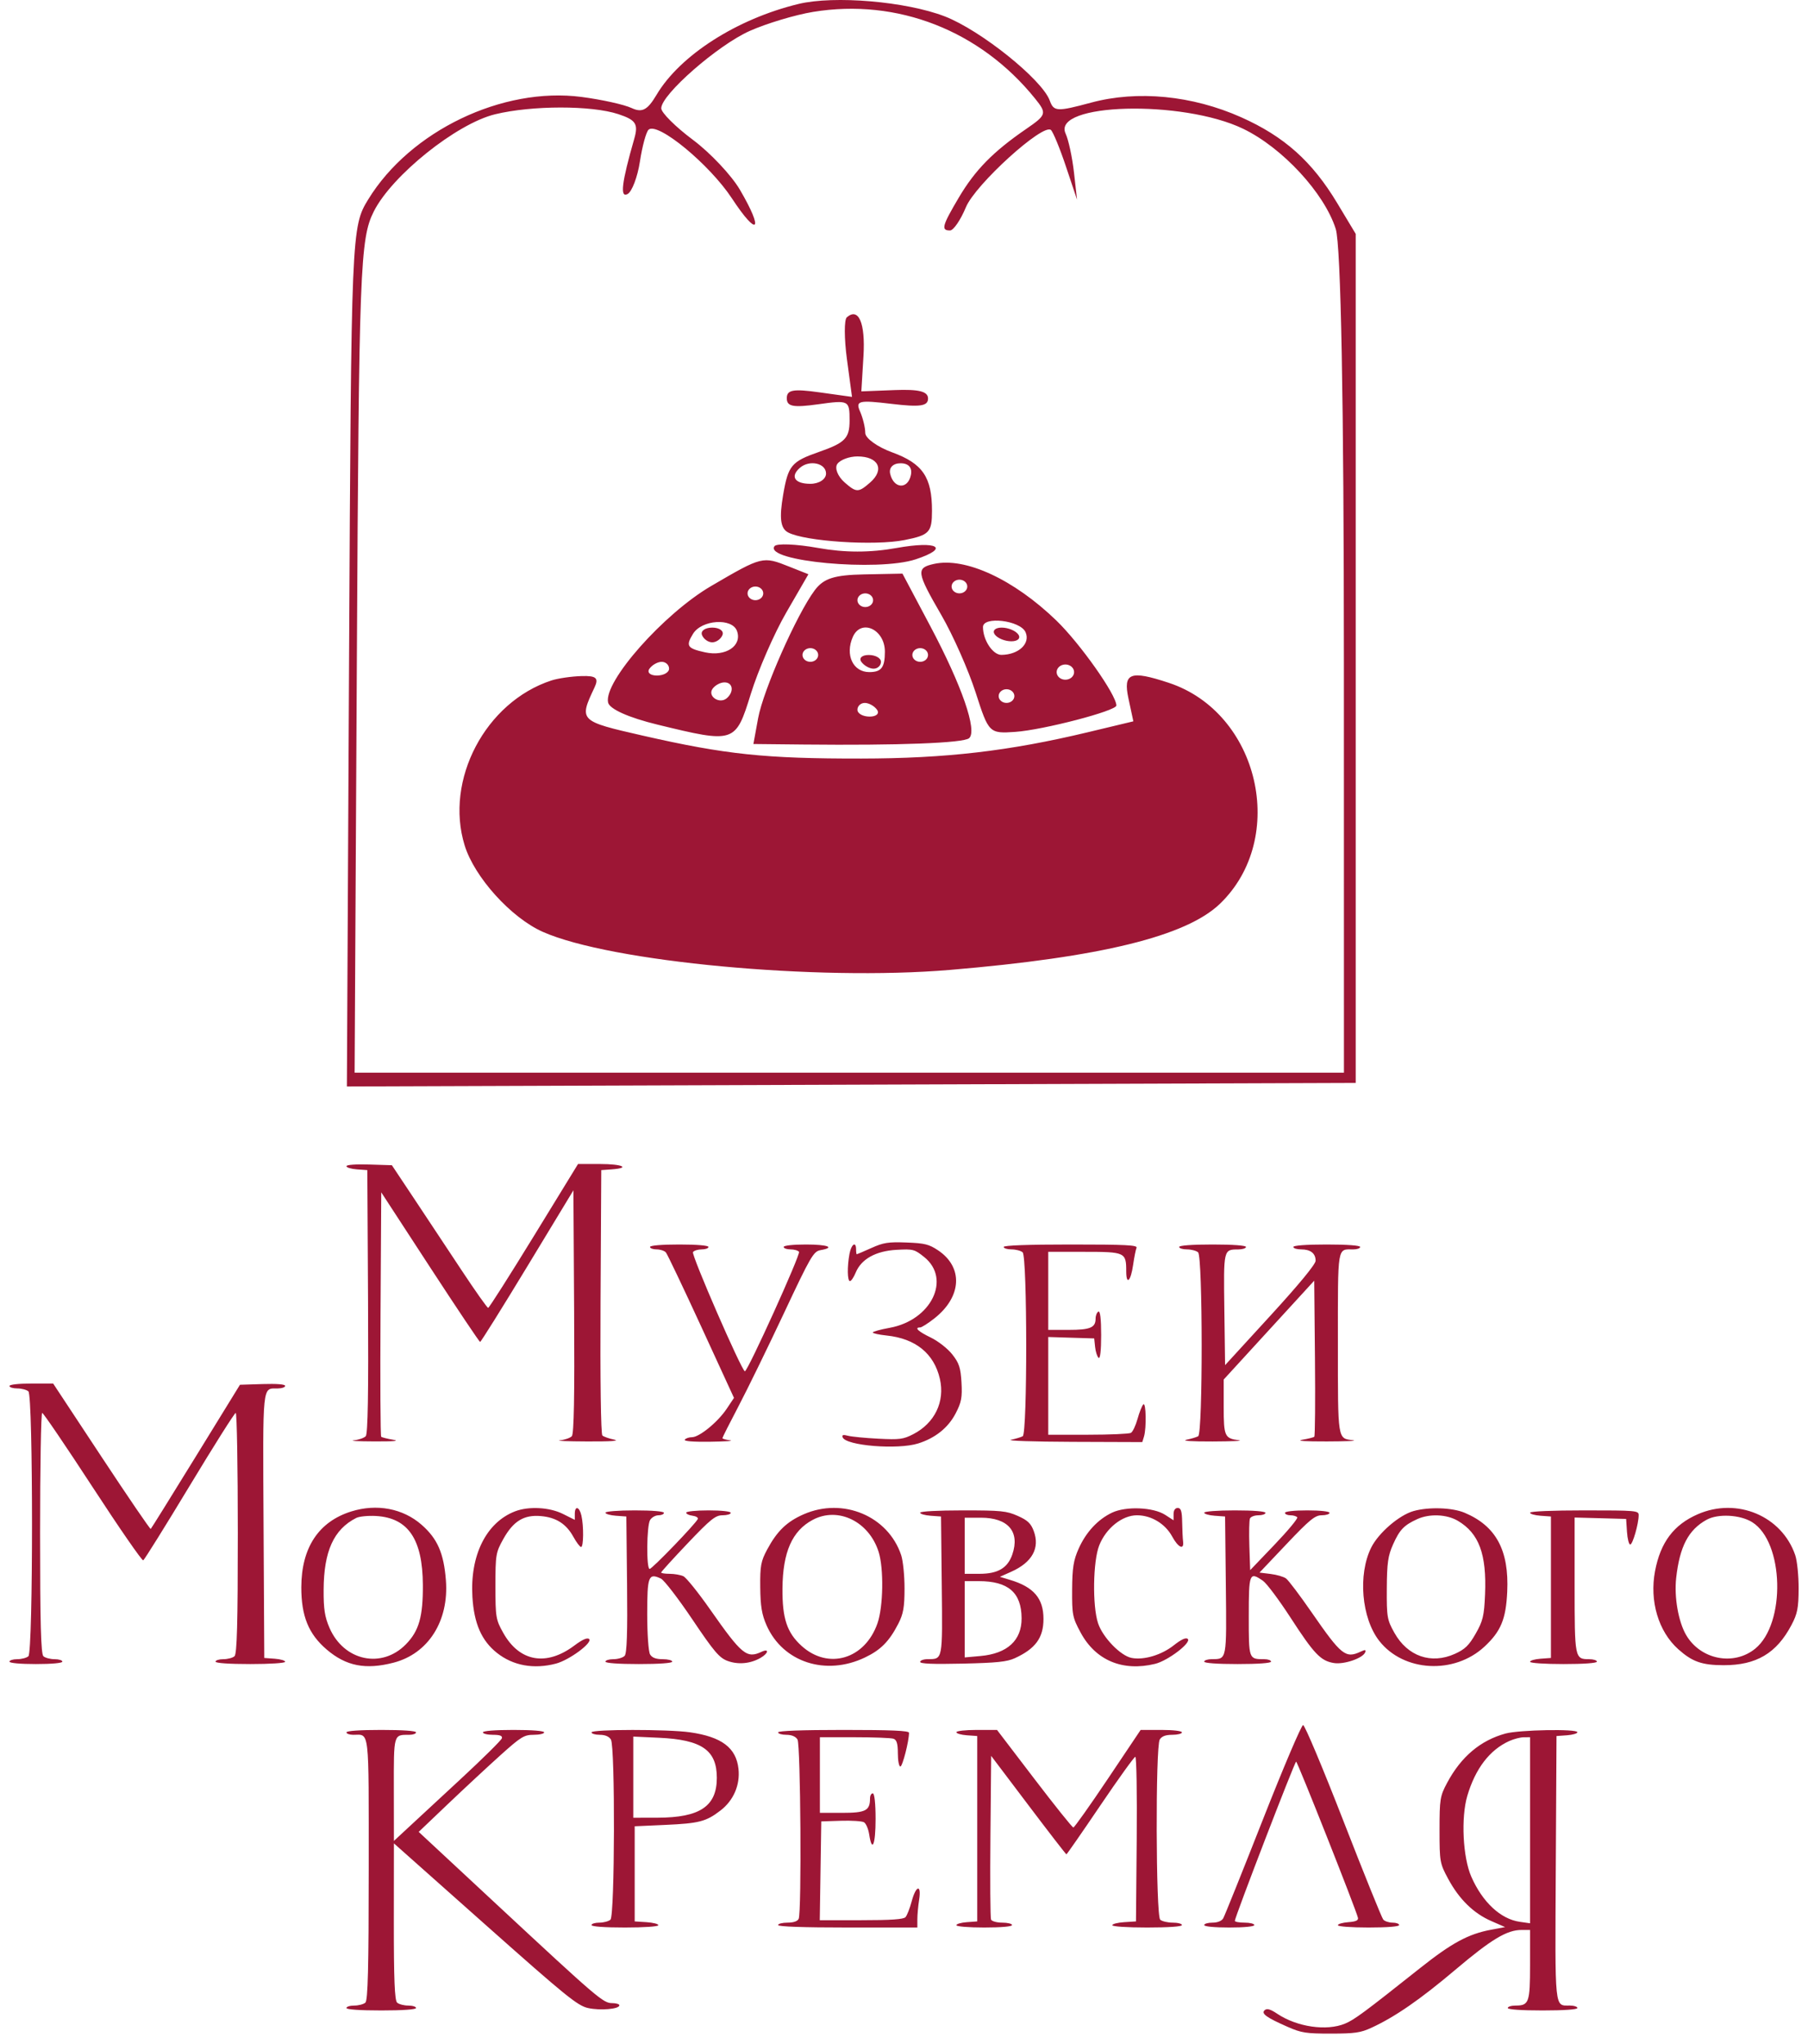 <svg width="138" height="156" viewBox="0 0 138 156" fill="none" xmlns="http://www.w3.org/2000/svg">
<path fill-rule="evenodd" clip-rule="evenodd" d="M60.952 0.301C56.251 1.436 51.901 4.219 50.112 7.238C49.42 8.405 49.011 8.62 48.204 8.243C47.639 7.979 45.922 7.599 44.389 7.399C38.357 6.61 31.315 9.99 28.109 15.214C26.824 17.308 26.81 17.628 26.645 50.122L26.477 82.917L64.978 82.782L103.478 82.648V50.249V17.85L102.065 15.499C100.15 12.314 98.021 10.412 94.726 8.945C90.998 7.285 86.824 6.879 83.283 7.832C80.67 8.535 80.433 8.523 80.124 7.674C79.54 6.068 74.846 2.305 72.111 1.25C69.156 0.11 63.676 -0.357 60.952 0.301ZM62.057 0.909C60.688 1.134 58.513 1.788 57.224 2.361C54.786 3.446 50.471 7.219 50.471 8.265C50.471 8.596 51.558 9.678 52.887 10.671C54.216 11.664 55.833 13.382 56.48 14.489C58.327 17.646 57.847 18.154 55.865 15.14C54.16 12.546 50.205 9.285 49.506 9.896C49.322 10.056 49.023 11.152 48.842 12.333C48.66 13.513 48.237 14.627 47.9 14.809C47.306 15.129 47.451 13.928 48.408 10.603C48.737 9.461 48.542 9.158 47.2 8.713C45.152 8.034 40.612 8.037 37.791 8.721C34.848 9.434 29.905 13.396 28.526 16.148C27.485 18.224 27.399 20.495 27.239 50.118L27.067 81.864H64.823H102.58L102.576 50.641C102.574 30.744 102.349 18.712 101.953 17.471C101.082 14.733 97.885 11.275 94.889 9.829C90.253 7.592 80.254 7.861 81.335 10.195C81.555 10.669 81.841 11.997 81.972 13.147L82.208 15.237L81.362 12.711C80.898 11.321 80.38 10.066 80.214 9.92C79.608 9.392 74.443 14.084 73.726 15.813C73.321 16.79 72.775 17.589 72.512 17.589C71.813 17.589 71.906 17.239 73.179 15.086C74.427 12.975 75.803 11.573 78.331 9.838C79.879 8.775 79.915 8.654 79.014 7.535C74.822 2.328 68.487 -0.147 62.057 0.909ZM64.635 24.217C64.428 24.398 64.432 25.839 64.645 27.418L65.032 30.29L62.543 29.943C60.538 29.663 60.054 29.75 60.054 30.392C60.054 31.028 60.535 31.121 62.45 30.854C64.801 30.526 64.846 30.549 64.846 32.097C64.846 33.442 64.502 33.795 62.523 34.486C60.406 35.225 60.163 35.513 59.778 37.751C59.47 39.546 59.569 40.32 60.149 40.633C61.421 41.319 66.759 41.669 69.038 41.216C70.938 40.839 71.135 40.629 71.137 38.992C71.14 36.418 70.428 35.373 68.092 34.521C66.965 34.11 66.043 33.444 66.043 33.04C66.043 32.637 65.863 31.897 65.643 31.397C65.286 30.586 65.546 30.523 68.039 30.821C70.235 31.084 70.835 30.996 70.835 30.414C70.835 29.873 70.143 29.698 68.29 29.77L65.744 29.869L65.907 27.164C66.059 24.653 65.533 23.434 64.635 24.217ZM63.912 35.406C63.688 35.721 63.942 36.359 64.475 36.825C65.368 37.604 65.521 37.604 66.414 36.825C67.546 35.837 67.058 34.834 65.445 34.834C64.825 34.834 64.135 35.091 63.912 35.406ZM61.052 35.705C60.293 36.367 60.658 36.924 61.851 36.924C62.516 36.924 63.049 36.575 63.049 36.14C63.049 35.345 61.782 35.068 61.052 35.705ZM67.946 36.168C68.217 37.303 69.28 37.372 69.523 36.271C69.649 35.698 69.356 35.356 68.739 35.356C68.163 35.356 67.833 35.694 67.946 36.168ZM59.115 41.684C58.3 42.835 67.009 43.643 69.898 42.685C72.523 41.814 71.585 41.258 68.439 41.821C66.389 42.187 64.492 42.185 62.424 41.816C60.763 41.519 59.273 41.46 59.115 41.684ZM54.282 44.723C50.647 46.846 46.063 52.026 46.414 53.615C46.524 54.114 47.981 54.766 50.179 55.301C56.086 56.74 56.139 56.723 57.306 52.96C57.869 51.145 59.088 48.347 60.016 46.743L61.703 43.826L60.251 43.249C58.21 42.437 58.186 42.444 54.282 44.723ZM71.284 43.038C69.903 43.345 69.948 43.657 71.85 46.94C72.739 48.473 73.918 51.138 74.472 52.862C75.465 55.953 75.507 55.995 77.499 55.856C79.635 55.706 85.21 54.252 85.21 53.844C85.21 53.033 82.433 49.101 80.634 47.363C77.372 44.212 73.681 42.505 71.284 43.038ZM62.187 45.047C60.824 46.864 58.262 52.653 57.865 54.814L57.505 56.781L61.325 56.821C68.622 56.897 73.533 56.709 73.968 56.339C74.615 55.787 73.424 52.342 71.014 47.798L68.883 43.779L65.968 43.837C63.667 43.883 62.87 44.138 62.187 45.047ZM72.632 44.762C72.632 45.05 72.901 45.285 73.231 45.285C73.56 45.285 73.83 45.05 73.83 44.762C73.83 44.475 73.56 44.24 73.231 44.24C72.901 44.24 72.632 44.475 72.632 44.762ZM57.059 45.285C57.059 45.572 57.329 45.807 57.658 45.807C57.987 45.807 58.257 45.572 58.257 45.285C58.257 44.997 57.987 44.762 57.658 44.762C57.329 44.762 57.059 44.997 57.059 45.285ZM65.445 45.807C65.445 46.095 65.714 46.33 66.043 46.33C66.373 46.33 66.642 46.095 66.642 45.807C66.642 45.52 66.373 45.285 66.043 45.285C65.714 45.285 65.445 45.52 65.445 45.807ZM52.894 48.376C52.327 49.3 52.448 49.485 53.816 49.785C55.396 50.13 56.658 49.289 56.254 48.159C55.889 47.138 53.561 47.288 52.894 48.376ZM75.028 47.855C75.028 48.854 75.781 49.987 76.44 49.98C77.756 49.964 78.659 49.114 78.278 48.248C77.882 47.347 75.028 47.002 75.028 47.855ZM53.58 48.459C53.698 48.768 54.05 49.021 54.364 49.021C54.677 49.021 55.029 48.768 55.147 48.459C55.265 48.151 54.913 47.898 54.364 47.898C53.815 47.898 53.462 48.151 53.58 48.459ZM65.092 48.612C64.49 49.982 65.106 51.294 66.351 51.294C67.272 51.294 67.541 50.942 67.541 49.734C67.541 48.024 65.718 47.19 65.092 48.612ZM75.926 48.42C76.13 48.708 76.701 48.943 77.195 48.943C77.689 48.943 77.927 48.708 77.723 48.42C77.519 48.133 76.949 47.898 76.454 47.898C75.96 47.898 75.723 48.133 75.926 48.42ZM61.252 49.988C61.252 50.275 61.521 50.51 61.851 50.51C62.18 50.51 62.45 50.275 62.45 49.988C62.45 49.7 62.18 49.465 61.851 49.465C61.521 49.465 61.252 49.7 61.252 49.988ZM69.637 49.988C69.637 50.275 69.907 50.51 70.236 50.51C70.566 50.51 70.835 50.275 70.835 49.988C70.835 49.7 70.566 49.465 70.236 49.465C69.907 49.465 69.637 49.7 69.637 49.988ZM65.744 50.51C65.948 50.798 66.368 51.033 66.678 51.033C66.988 51.033 67.241 50.798 67.241 50.51C67.241 50.223 66.821 49.988 66.308 49.988C65.794 49.988 65.54 50.223 65.744 50.51ZM49.572 51.033C49.368 51.32 49.622 51.556 50.136 51.556C50.649 51.556 51.069 51.32 51.069 51.033C51.069 50.746 50.816 50.51 50.506 50.51C50.196 50.51 49.776 50.746 49.572 51.033ZM80.75 50.989C80.557 51.261 80.654 51.621 80.966 51.789C81.278 51.957 81.691 51.872 81.884 51.6C82.077 51.328 81.979 50.968 81.667 50.799C81.355 50.631 80.942 50.716 80.75 50.989ZM42.085 51.933C37.051 53.583 33.925 59.527 35.465 64.518C36.215 66.949 39.007 70.038 41.425 71.115C46.576 73.407 62.33 74.88 72.514 74.022C84.03 73.052 90.546 71.454 93.124 68.967C98.322 63.952 96.104 54.391 89.214 52.113C86.265 51.138 85.711 51.352 86.131 53.303L86.506 55.051L83.013 55.888C77.021 57.322 72.19 57.883 65.746 57.892C58.416 57.902 55.395 57.585 49.074 56.145C44.201 55.034 44.177 55.011 45.376 52.47C45.717 51.746 45.512 51.564 44.395 51.597C43.619 51.619 42.579 51.771 42.085 51.933ZM54.389 52.565C53.98 53.142 54.925 53.766 55.478 53.283C56.047 52.786 55.941 52.078 55.298 52.078C54.987 52.078 54.579 52.297 54.389 52.565ZM76.226 53.123C76.226 53.411 76.495 53.646 76.825 53.646C77.154 53.646 77.424 53.411 77.424 53.123C77.424 52.836 77.154 52.601 76.825 52.601C76.495 52.601 76.226 52.836 76.226 53.123ZM65.445 54.168C65.445 54.456 65.865 54.691 66.378 54.691C66.892 54.691 67.145 54.456 66.942 54.168C66.738 53.881 66.318 53.646 66.008 53.646C65.698 53.646 65.445 53.881 65.445 54.168Z" fill="#9D1635"/>
<path fill-rule="evenodd" clip-rule="evenodd" d="M26.443 89.003C26.443 89.104 26.802 89.212 27.24 89.244L28.037 89.301L28.092 99.333C28.13 106.328 28.077 109.438 27.917 109.608C27.79 109.742 27.383 109.884 27.012 109.925C26.64 109.966 27.341 110.003 28.568 110.007C30.069 110.013 30.538 109.971 30.001 109.88C29.561 109.805 29.154 109.702 29.096 109.651C29.037 109.6 29.014 105.383 29.045 100.279L29.1 90.999L32.82 96.706C34.866 99.844 36.588 102.413 36.646 102.415C36.705 102.416 38.331 99.813 40.26 96.63L43.767 90.843L43.822 100.104C43.861 106.549 43.807 109.439 43.647 109.608C43.52 109.742 43.113 109.884 42.742 109.925C42.37 109.966 43.31 110.004 44.83 110.01C46.616 110.017 47.342 109.968 46.883 109.873C46.492 109.792 46.084 109.649 45.978 109.556C45.863 109.455 45.805 105.248 45.838 99.343L45.893 89.301L46.69 89.244C48.16 89.137 47.506 88.836 45.804 88.836H44.12L40.755 94.323C38.904 97.341 37.332 99.812 37.261 99.815C37.19 99.817 36.288 98.542 35.256 96.981C34.224 95.419 32.6 92.969 31.646 91.535L29.912 88.929L28.177 88.875C27.144 88.843 26.443 88.895 26.443 89.003ZM66.512 95.245C65.927 95.507 65.425 95.723 65.396 95.723C65.367 95.724 65.343 95.556 65.343 95.352C65.343 94.71 64.98 94.946 64.842 95.677C64.656 96.661 64.674 97.772 64.875 97.772C64.969 97.772 65.166 97.479 65.314 97.121C65.74 96.088 66.844 95.474 68.428 95.385C69.698 95.314 69.8 95.341 70.542 95.936C72.623 97.607 71.083 100.762 67.905 101.337C67.197 101.465 66.618 101.625 66.618 101.693C66.618 101.76 67.09 101.864 67.667 101.924C69.887 102.155 71.295 103.299 71.739 105.233C72.138 106.973 71.343 108.618 69.694 109.461C68.94 109.847 68.659 109.883 67.043 109.8C66.05 109.75 65.009 109.648 64.73 109.576C64.354 109.478 64.248 109.508 64.319 109.696C64.562 110.333 68.506 110.655 70.073 110.165C71.381 109.757 72.367 108.969 72.937 107.878C73.382 107.028 73.453 106.652 73.388 105.512C73.322 104.377 73.207 104.027 72.68 103.361C72.329 102.917 71.603 102.35 71.038 102.077C70.081 101.615 69.76 101.309 70.231 101.309C70.348 101.309 70.841 100.995 71.328 100.611C73.415 98.962 73.533 96.714 71.6 95.423C70.907 94.96 70.576 94.878 69.186 94.826C67.794 94.775 67.43 94.832 66.512 95.245ZM49.613 95.165C49.613 95.268 49.84 95.352 50.118 95.352C50.396 95.352 50.714 95.457 50.825 95.584C50.935 95.713 52.15 98.262 53.525 101.251L56.023 106.685L55.463 107.522C54.783 108.537 53.377 109.686 52.813 109.686C52.587 109.686 52.342 109.77 52.27 109.872C52.185 109.992 52.88 110.049 54.224 110.031C55.37 110.015 56.046 109.968 55.724 109.925C55.403 109.883 55.14 109.807 55.14 109.756C55.14 109.706 55.697 108.601 56.379 107.302C57.061 106.002 58.615 102.818 59.834 100.225C61.884 95.86 62.092 95.503 62.633 95.408C63.78 95.206 63.189 94.979 61.517 94.979C60.525 94.979 59.816 95.057 59.816 95.165C59.816 95.268 60.05 95.352 60.335 95.352C60.62 95.352 60.913 95.436 60.986 95.538C61.12 95.729 57.071 104.665 56.854 104.654C56.618 104.642 52.751 95.76 52.894 95.558C52.974 95.444 53.272 95.352 53.558 95.352C53.843 95.352 54.077 95.268 54.077 95.165C54.077 95.053 53.191 94.979 51.845 94.979C50.499 94.979 49.613 95.053 49.613 95.165ZM76.609 95.165C76.609 95.268 76.877 95.352 77.204 95.352C77.532 95.352 77.914 95.452 78.055 95.575C78.414 95.89 78.422 109.417 78.062 109.612C77.927 109.686 77.52 109.807 77.159 109.883C76.798 109.959 78.907 110.029 81.845 110.04L87.188 110.059L87.316 109.64C87.516 108.989 87.475 106.982 87.267 107.182C87.166 107.28 86.967 107.777 86.826 108.288C86.684 108.798 86.456 109.279 86.319 109.355C86.181 109.432 84.705 109.496 83.039 109.497L80.01 109.5V105.769V102.038L81.764 102.093L83.518 102.147L83.586 102.798C83.624 103.157 83.743 103.529 83.852 103.627C83.973 103.736 84.049 103.072 84.049 101.894C84.049 100.668 83.973 100.025 83.837 100.099C83.72 100.162 83.624 100.402 83.624 100.631C83.624 101.325 83.217 101.495 81.562 101.495H80.01V98.516V95.538H82.766C85.885 95.538 85.962 95.574 85.962 97.026C85.962 98.115 86.309 97.791 86.488 96.535C86.571 95.954 86.688 95.367 86.749 95.229C86.838 95.024 85.936 94.979 81.734 94.979C78.459 94.979 76.609 95.046 76.609 95.165ZM90.001 95.165C90.001 95.268 90.269 95.352 90.596 95.352C90.924 95.352 91.306 95.452 91.447 95.575C91.806 95.89 91.814 109.417 91.454 109.612C91.319 109.686 90.912 109.807 90.551 109.883C90.163 109.964 90.98 110.017 92.552 110.012C94.013 110.007 94.922 109.966 94.571 109.921C93.473 109.78 93.402 109.626 93.402 107.369V105.283L96.856 101.511L100.311 97.74L100.367 103.648C100.398 106.898 100.375 109.599 100.316 109.651C100.257 109.702 99.849 109.805 99.41 109.88C98.903 109.966 99.584 110.013 101.267 110.009C102.729 110.006 103.637 109.966 103.287 109.921C102.079 109.767 102.118 110.01 102.118 102.516C102.118 94.958 102.052 95.352 103.304 95.352C103.587 95.352 103.818 95.268 103.818 95.165C103.818 95.052 102.826 94.979 101.267 94.979C99.709 94.979 98.716 95.052 98.716 95.165C98.716 95.268 98.984 95.352 99.312 95.352C100.032 95.352 100.417 95.654 100.417 96.22C100.417 96.486 99.141 98.035 96.963 100.413L93.508 104.186L93.451 99.921C93.39 95.327 93.382 95.36 94.518 95.355C94.84 95.353 95.103 95.268 95.103 95.165C95.103 95.052 94.111 94.979 92.552 94.979C90.993 94.979 90.001 95.052 90.001 95.165ZM0.722 105.777C0.722 105.879 0.99 105.963 1.317 105.963C1.644 105.963 2.027 106.064 2.167 106.186C2.535 106.509 2.535 126.082 2.167 126.404C2.027 126.527 1.644 126.627 1.317 126.627C0.99 126.627 0.722 126.711 0.722 126.813C0.722 126.924 1.536 126.999 2.741 126.999C3.946 126.999 4.761 126.924 4.761 126.813C4.761 126.711 4.493 126.627 4.165 126.627C3.838 126.627 3.455 126.527 3.315 126.404C3.124 126.236 3.06 123.893 3.06 117.003C3.06 111.955 3.132 107.827 3.219 107.829C3.307 107.832 5.042 110.385 7.074 113.503C9.106 116.621 10.843 119.132 10.933 119.083C11.023 119.035 12.612 116.484 14.465 113.415C16.318 110.346 17.905 107.832 17.993 107.83C18.081 107.827 18.152 111.955 18.152 117.003C18.152 123.893 18.089 126.236 17.897 126.404C17.757 126.527 17.374 126.627 17.047 126.627C16.72 126.627 16.452 126.711 16.452 126.813C16.452 126.927 17.479 126.999 19.109 126.999C20.625 126.999 21.766 126.924 21.766 126.825C21.766 126.728 21.407 126.624 20.969 126.592L20.172 126.534L20.117 116.4C20.058 105.486 20.008 105.972 21.181 105.966C21.503 105.964 21.766 105.876 21.766 105.769C21.766 105.647 21.134 105.596 20.041 105.63L18.315 105.684L14.95 111.151C13.099 114.158 11.549 116.649 11.505 116.687C11.462 116.725 9.768 114.244 7.742 111.173L4.058 105.591H2.389C1.419 105.591 0.722 105.668 0.722 105.777ZM26.814 115.351C24.316 116.131 23.005 118.119 22.998 121.135C22.994 123.336 23.551 124.705 24.931 125.886C26.416 127.157 27.903 127.449 30.044 126.892C32.694 126.203 34.276 123.708 34.034 120.601C33.872 118.53 33.388 117.426 32.174 116.364C30.756 115.122 28.756 114.744 26.814 115.351ZM39.303 115.347C37.11 116.198 35.865 118.704 36.058 121.88C36.181 123.905 36.758 125.219 37.932 126.148C39.163 127.122 40.74 127.409 42.426 126.967C43.456 126.697 45.268 125.354 44.963 125.087C44.823 124.964 44.447 125.13 43.846 125.581C41.7 127.19 39.65 126.828 38.413 124.621C37.847 123.613 37.815 123.421 37.815 121.042C37.815 118.653 37.845 118.475 38.424 117.443C39.189 116.078 39.996 115.59 41.294 115.706C42.455 115.81 43.221 116.301 43.767 117.292C44.001 117.717 44.264 118.064 44.352 118.064C44.545 118.064 44.562 116.474 44.378 115.667C44.221 114.977 43.873 114.89 43.873 115.54V115.994L42.97 115.542C41.94 115.026 40.348 114.942 39.303 115.347ZM61.351 115.565C60.059 116.129 59.317 116.843 58.56 118.25C58.077 119.149 58.011 119.5 58.027 121.135C58.042 122.585 58.149 123.231 58.515 124.054C59.763 126.862 63.024 127.926 66.014 126.5C67.226 125.923 67.872 125.269 68.567 123.918C68.949 123.175 69.04 122.656 69.041 121.228C69.042 120.256 68.926 119.112 68.784 118.686C67.788 115.702 64.347 114.258 61.351 115.565ZM84.878 115.445C83.792 115.963 82.894 116.93 82.332 118.188C81.936 119.075 81.844 119.649 81.833 121.322C81.821 123.24 81.862 123.447 82.484 124.6C83.629 126.72 85.691 127.586 88.163 126.984C89.15 126.744 90.97 125.353 90.656 125.079C90.516 124.956 90.159 125.12 89.597 125.564C88.656 126.309 87.313 126.712 86.374 126.531C85.528 126.369 84.171 124.966 83.812 123.883C83.371 122.555 83.423 119.138 83.903 117.936C84.426 116.622 85.655 115.644 86.782 115.644C87.873 115.644 88.939 116.287 89.47 117.266C89.929 118.113 90.388 118.322 90.302 117.645C90.273 117.414 90.241 116.744 90.231 116.155C90.218 115.335 90.139 115.085 89.895 115.085C89.695 115.085 89.576 115.262 89.576 115.556V116.027L88.934 115.611C88.028 115.025 85.939 114.94 84.878 115.445ZM107.894 115.321C106.796 115.629 105.218 116.989 104.662 118.105C103.635 120.168 103.921 123.498 105.274 125.229C107.13 127.603 110.999 127.814 113.308 125.666C114.559 124.502 114.946 123.569 115.043 121.478C115.19 118.317 114.188 116.461 111.79 115.451C110.846 115.054 109.06 114.995 107.894 115.321ZM129.586 115.565C127.748 116.367 126.739 117.711 126.324 119.91C125.894 122.19 126.583 124.509 128.09 125.86C129.167 126.824 129.897 127.082 131.559 127.086C134.056 127.091 135.598 126.179 136.737 124.021C137.194 123.156 137.279 122.723 137.284 121.228C137.287 120.256 137.171 119.112 137.025 118.686C136.001 115.692 132.581 114.258 129.586 115.565ZM46.212 115.446C46.212 115.542 46.571 115.647 47.009 115.679L47.806 115.737L47.862 120.926C47.902 124.6 47.848 126.191 47.677 126.372C47.544 126.512 47.16 126.627 46.823 126.627C46.487 126.627 46.212 126.711 46.212 126.813C46.212 126.927 47.204 126.999 48.763 126.999C50.321 126.999 51.313 126.927 51.313 126.813C51.313 126.711 50.982 126.627 50.577 126.627C50.066 126.627 49.773 126.517 49.62 126.267C49.497 126.066 49.4 124.707 49.4 123.189C49.4 120.282 49.497 120.031 50.447 120.476C50.69 120.59 51.768 121.99 52.843 123.587C54.503 126.055 54.907 126.53 55.538 126.761C56.35 127.059 57.275 126.973 58.051 126.527C58.659 126.178 58.726 125.783 58.13 126.062C56.994 126.594 56.625 126.29 54.203 122.834C53.297 121.54 52.378 120.398 52.161 120.296C51.944 120.195 51.473 120.111 51.115 120.111C50.756 120.111 50.463 120.067 50.463 120.012C50.463 119.958 51.376 118.953 52.493 117.778C54.241 115.939 54.609 115.644 55.15 115.644C55.495 115.644 55.777 115.56 55.777 115.457C55.777 115.349 55.069 115.271 54.077 115.271C53.141 115.271 52.376 115.349 52.376 115.444C52.376 115.54 52.591 115.644 52.855 115.677C53.118 115.71 53.301 115.82 53.263 115.923C53.14 116.25 49.778 119.739 49.586 119.739C49.324 119.739 49.354 116.439 49.62 116.004C49.741 115.805 50.028 115.644 50.258 115.644C50.488 115.644 50.676 115.56 50.676 115.457C50.676 115.345 49.79 115.271 48.444 115.271C47.193 115.271 46.212 115.348 46.212 115.446ZM70.232 115.446C70.232 115.542 70.591 115.647 71.029 115.679L71.826 115.737L71.883 121.029C71.944 126.73 71.965 126.619 70.817 126.624C70.495 126.626 70.232 126.72 70.232 126.833C70.232 126.978 71.195 127.017 73.474 126.966C76.088 126.906 76.859 126.826 77.46 126.551C79.036 125.828 79.646 124.993 79.646 123.555C79.646 121.987 78.904 121.119 77.099 120.576L76.318 120.34L77.187 119.952C78.785 119.238 79.388 118.145 78.902 116.843C78.686 116.262 78.431 116.022 77.68 115.69C76.82 115.31 76.429 115.271 73.482 115.271C71.596 115.271 70.232 115.345 70.232 115.446ZM91.914 115.446C91.914 115.542 92.273 115.647 92.711 115.679L93.508 115.737L93.565 121.029C93.626 126.73 93.647 126.619 92.499 126.624C92.177 126.626 91.914 126.711 91.914 126.813C91.914 126.927 92.906 126.999 94.465 126.999C96.024 126.999 97.016 126.927 97.016 126.813C97.016 126.711 96.785 126.627 96.502 126.627C95.308 126.627 95.315 126.647 95.315 123.349C95.315 120.052 95.364 119.93 96.403 120.648C96.681 120.841 97.627 122.105 98.504 123.457C100.306 126.235 100.802 126.755 101.813 126.921C102.589 127.048 104.043 126.547 104.203 126.097C104.274 125.899 104.2 125.89 103.857 126.051C102.704 126.591 102.383 126.334 100.119 123.061C99.223 121.765 98.341 120.597 98.159 120.465C97.978 120.333 97.448 120.179 96.982 120.122L96.135 120.018L98.208 117.831C99.957 115.984 100.374 115.644 100.88 115.644C101.21 115.644 101.48 115.56 101.48 115.457C101.48 115.349 100.771 115.271 99.779 115.271C98.787 115.271 98.079 115.349 98.079 115.457C98.079 115.56 98.264 115.644 98.491 115.644C98.718 115.644 98.954 115.715 99.016 115.802C99.077 115.889 98.294 116.831 97.275 117.896L95.422 119.832L95.36 117.984C95.327 116.967 95.347 116.025 95.407 115.889C95.466 115.754 95.757 115.644 96.053 115.644C96.349 115.644 96.591 115.56 96.591 115.457C96.591 115.345 95.67 115.271 94.252 115.271C92.935 115.271 91.914 115.348 91.914 115.446ZM116.785 115.446C116.785 115.542 117.144 115.647 117.582 115.679L118.379 115.737V121.135V126.534L117.582 126.592C117.144 126.624 116.785 126.728 116.785 126.825C116.785 126.924 117.886 126.999 119.336 126.999C120.895 126.999 121.887 126.927 121.887 126.813C121.887 126.711 121.619 126.627 121.291 126.627C120.197 126.627 120.186 126.57 120.186 120.998V115.816L122.152 115.869L124.119 115.923L124.183 116.9C124.218 117.438 124.33 117.877 124.431 117.877C124.619 117.877 125.075 116.289 125.075 115.634C125.075 115.287 124.898 115.271 120.93 115.271C118.486 115.271 116.785 115.343 116.785 115.446ZM27.187 115.849C25.473 116.721 24.718 118.384 24.702 121.322C24.693 122.798 24.787 123.402 25.152 124.242C26.25 126.764 29.136 127.381 30.984 125.489C31.981 124.469 32.291 123.382 32.276 120.949C32.256 117.47 31.153 115.845 28.712 115.699C28.107 115.663 27.421 115.73 27.187 115.849ZM62.029 115.996C60.461 116.833 59.748 118.453 59.724 121.228C59.706 123.515 60.067 124.601 61.182 125.613C63.223 127.465 66.025 126.627 66.978 123.881C67.419 122.612 67.464 119.704 67.063 118.436C66.327 116.11 63.962 114.963 62.029 115.996ZM108.176 115.937C107.163 116.4 106.834 116.742 106.334 117.856C105.942 118.728 105.862 119.287 105.851 121.228C105.838 123.412 105.874 123.621 106.432 124.616C107.438 126.41 109.235 127.035 111.046 126.22C111.818 125.872 112.124 125.575 112.636 124.677C113.187 123.711 113.281 123.319 113.35 121.685C113.479 118.615 112.891 117.021 111.275 116.067C110.424 115.565 109.111 115.51 108.176 115.937ZM130.264 115.985C128.871 116.752 128.206 118.024 127.938 120.431C127.776 121.883 128.104 123.762 128.696 124.779C129.793 126.661 132.326 127.163 133.971 125.824C136.322 123.908 136.172 117.687 133.739 116.17C132.821 115.597 131.131 115.507 130.264 115.985ZM73.633 117.971V120.111H74.774C76.166 120.111 76.915 119.667 77.269 118.63C77.861 116.9 76.948 115.83 74.88 115.83H73.633V117.971ZM73.633 123.582V126.493L74.843 126.384C76.891 126.199 77.988 125.189 77.976 123.499C77.963 121.54 76.956 120.67 74.703 120.67H73.633V123.582ZM96.393 138.867C94.832 142.835 93.469 146.228 93.364 146.407C93.248 146.607 92.931 146.733 92.544 146.733C92.198 146.733 91.914 146.817 91.914 146.919C91.914 147.029 92.694 147.105 93.827 147.105C94.961 147.105 95.74 147.029 95.74 146.919C95.74 146.817 95.406 146.733 94.996 146.733C94.587 146.733 94.252 146.671 94.252 146.596C94.252 146.316 98.822 134.446 98.93 134.446C99.034 134.446 103.505 145.737 103.648 146.361C103.694 146.562 103.489 146.656 102.915 146.697C102.476 146.729 102.118 146.834 102.118 146.93C102.118 147.029 103.139 147.105 104.456 147.105C105.873 147.105 106.794 147.032 106.794 146.919C106.794 146.817 106.567 146.733 106.289 146.733C106.011 146.733 105.692 146.628 105.581 146.5C105.469 146.372 104.099 142.979 102.535 138.961C100.972 134.942 99.59 131.654 99.463 131.654C99.335 131.654 97.954 134.9 96.393 138.867ZM26.443 132.212C26.443 132.314 26.674 132.398 26.957 132.398C28.224 132.398 28.143 131.706 28.143 142.62C28.143 150.146 28.08 152.671 27.888 152.839C27.748 152.962 27.365 153.062 27.038 153.062C26.71 153.062 26.443 153.146 26.443 153.249C26.443 153.363 27.47 153.435 29.1 153.435C30.73 153.435 31.757 153.363 31.757 153.249C31.757 153.146 31.489 153.062 31.162 153.062C30.834 153.062 30.452 152.962 30.311 152.839C30.123 152.674 30.058 151.046 30.061 146.649L30.066 140.683L37.023 146.867C43.195 152.353 44.082 153.073 44.886 153.251C45.826 153.458 47.275 153.331 47.275 153.042C47.275 152.951 47.027 152.876 46.724 152.876C46.042 152.876 45.635 152.528 37.933 145.364L31.958 139.807L34.234 137.638C35.487 136.446 37.281 134.779 38.221 133.934C39.766 132.547 40.009 132.398 40.733 132.398C41.174 132.398 41.535 132.314 41.535 132.212C41.535 132.099 40.614 132.026 39.197 132.026C37.78 132.026 36.859 132.099 36.859 132.212C36.859 132.314 37.2 132.398 37.618 132.398C38.162 132.398 38.358 132.473 38.309 132.66C38.271 132.805 36.853 134.207 35.158 135.777C33.463 137.347 31.623 139.051 31.071 139.564L30.066 140.496L30.061 136.56C30.056 132.294 30.026 132.398 31.243 132.398C31.526 132.398 31.757 132.314 31.757 132.212C31.757 132.098 30.73 132.026 29.1 132.026C27.47 132.026 26.443 132.098 26.443 132.212ZM45.149 132.212C45.149 132.314 45.432 132.398 45.779 132.398C46.185 132.398 46.488 132.527 46.629 132.758C46.961 133.301 46.928 146.217 46.594 146.509C46.454 146.632 46.071 146.733 45.744 146.733C45.417 146.733 45.149 146.817 45.149 146.919C45.149 147.033 46.141 147.105 47.7 147.105C49.155 147.105 50.251 147.03 50.251 146.93C50.251 146.833 49.844 146.729 49.347 146.697L48.444 146.64V143.01V139.379L50.782 139.274C53.372 139.157 53.894 139.02 54.996 138.173C55.99 137.409 56.501 136.223 56.366 134.994C56.189 133.385 55.087 132.554 52.669 132.207C50.988 131.966 45.149 131.97 45.149 132.212ZM59.391 132.212C59.391 132.314 59.675 132.398 60.021 132.398C60.427 132.398 60.73 132.527 60.872 132.758C61.108 133.146 61.193 145.912 60.962 146.438C60.88 146.627 60.574 146.733 60.112 146.733C59.716 146.733 59.391 146.817 59.391 146.919C59.391 147.038 61.304 147.105 64.705 147.105H70.019V146.48C70.019 146.135 70.08 145.465 70.155 144.99C70.343 143.787 69.918 143.872 69.588 145.104C69.444 145.641 69.231 146.186 69.115 146.314C68.964 146.482 68.017 146.547 65.738 146.547H62.571L62.628 142.777L62.686 139.007L64.174 138.959C64.992 138.933 65.789 138.984 65.944 139.072C66.099 139.16 66.279 139.58 66.344 140.004C66.563 141.438 66.831 140.788 66.831 138.821C66.831 137.642 66.747 136.866 66.618 136.866C66.501 136.866 66.406 137.039 66.406 137.251C66.406 138.186 66.079 138.355 64.273 138.355H62.58V135.47V132.584H65.219C66.671 132.584 68.01 132.635 68.195 132.697C68.444 132.781 68.531 133.071 68.531 133.814C68.531 134.367 68.617 134.818 68.722 134.818C68.886 134.818 69.382 132.882 69.382 132.243C69.382 132.084 68.054 132.026 64.386 132.026C61.198 132.026 59.391 132.093 59.391 132.212ZM72.996 132.201C72.996 132.297 73.354 132.402 73.793 132.434L74.59 132.491V139.566V146.64L73.793 146.697C73.354 146.729 72.996 146.834 72.996 146.93C72.996 147.028 73.937 147.105 75.121 147.105C76.397 147.105 77.247 147.031 77.247 146.919C77.247 146.817 76.909 146.733 76.496 146.733C76.083 146.733 75.699 146.627 75.643 146.499C75.587 146.37 75.566 143.506 75.597 140.135L75.653 134.006L78.492 137.763C80.053 139.83 81.36 141.52 81.396 141.52C81.432 141.52 82.594 139.846 83.978 137.801C85.362 135.755 86.567 134.08 86.656 134.078C86.745 134.075 86.793 136.901 86.762 140.357L86.706 146.64L85.803 146.697C85.306 146.729 84.899 146.833 84.899 146.93C84.899 147.03 86.035 147.105 87.556 147.105C89.186 147.105 90.214 147.033 90.214 146.919C90.214 146.817 89.898 146.733 89.512 146.733C89.126 146.733 88.696 146.632 88.556 146.509C88.222 146.217 88.189 133.301 88.52 132.758C88.673 132.509 88.966 132.398 89.477 132.398C89.882 132.398 90.214 132.314 90.214 132.212C90.214 132.105 89.547 132.026 88.638 132.026H87.062L84.565 135.749C83.191 137.797 82.004 139.472 81.926 139.472C81.847 139.472 80.505 137.797 78.942 135.749L76.1 132.026H74.548C73.694 132.026 72.996 132.105 72.996 132.201ZM114.909 132.302C112.998 132.824 111.521 134.071 110.458 136.059C109.914 137.074 109.876 137.31 109.876 139.659C109.876 142.09 109.898 142.212 110.543 143.405C111.382 144.956 112.475 146.023 113.827 146.613L114.881 147.073L113.809 147.274C112.069 147.601 110.812 148.281 108.377 150.214C104.124 153.591 103.378 154.143 102.661 154.441C101.256 155.025 99 154.697 97.491 153.689C96.96 153.334 96.704 153.261 96.531 153.413C96.239 153.669 96.654 153.971 98.291 154.69C99.335 155.148 99.688 155.203 101.586 155.202C103.407 155.2 103.849 155.137 104.668 154.76C106.472 153.931 108.391 152.606 111.075 150.336C113.84 147.999 115.016 147.291 116.139 147.291H116.785V149.953C116.785 152.832 116.703 153.062 115.68 153.062C115.352 153.062 115.084 153.146 115.084 153.249C115.084 153.363 116.112 153.435 117.741 153.435C119.371 153.435 120.399 153.363 120.399 153.249C120.399 153.146 120.136 153.061 119.814 153.06C118.64 153.054 118.69 153.54 118.749 142.625L118.804 132.491L119.601 132.434C120.04 132.402 120.399 132.297 120.399 132.201C120.399 131.933 115.961 132.015 114.909 132.302ZM48.337 135.631V138.728L50.197 138.724C53.425 138.717 54.712 137.851 54.714 135.685C54.715 133.57 53.569 132.774 50.304 132.624L48.337 132.534V135.631ZM115.191 132.876C113.7 133.554 112.614 134.974 111.997 137.052C111.504 138.716 111.652 141.749 112.3 143.225C113.154 145.173 114.541 146.463 116.004 146.671L116.785 146.782V139.683V132.584L116.307 132.586C116.044 132.586 115.541 132.717 115.191 132.876Z" fill="#9D1635"/>
</svg>
